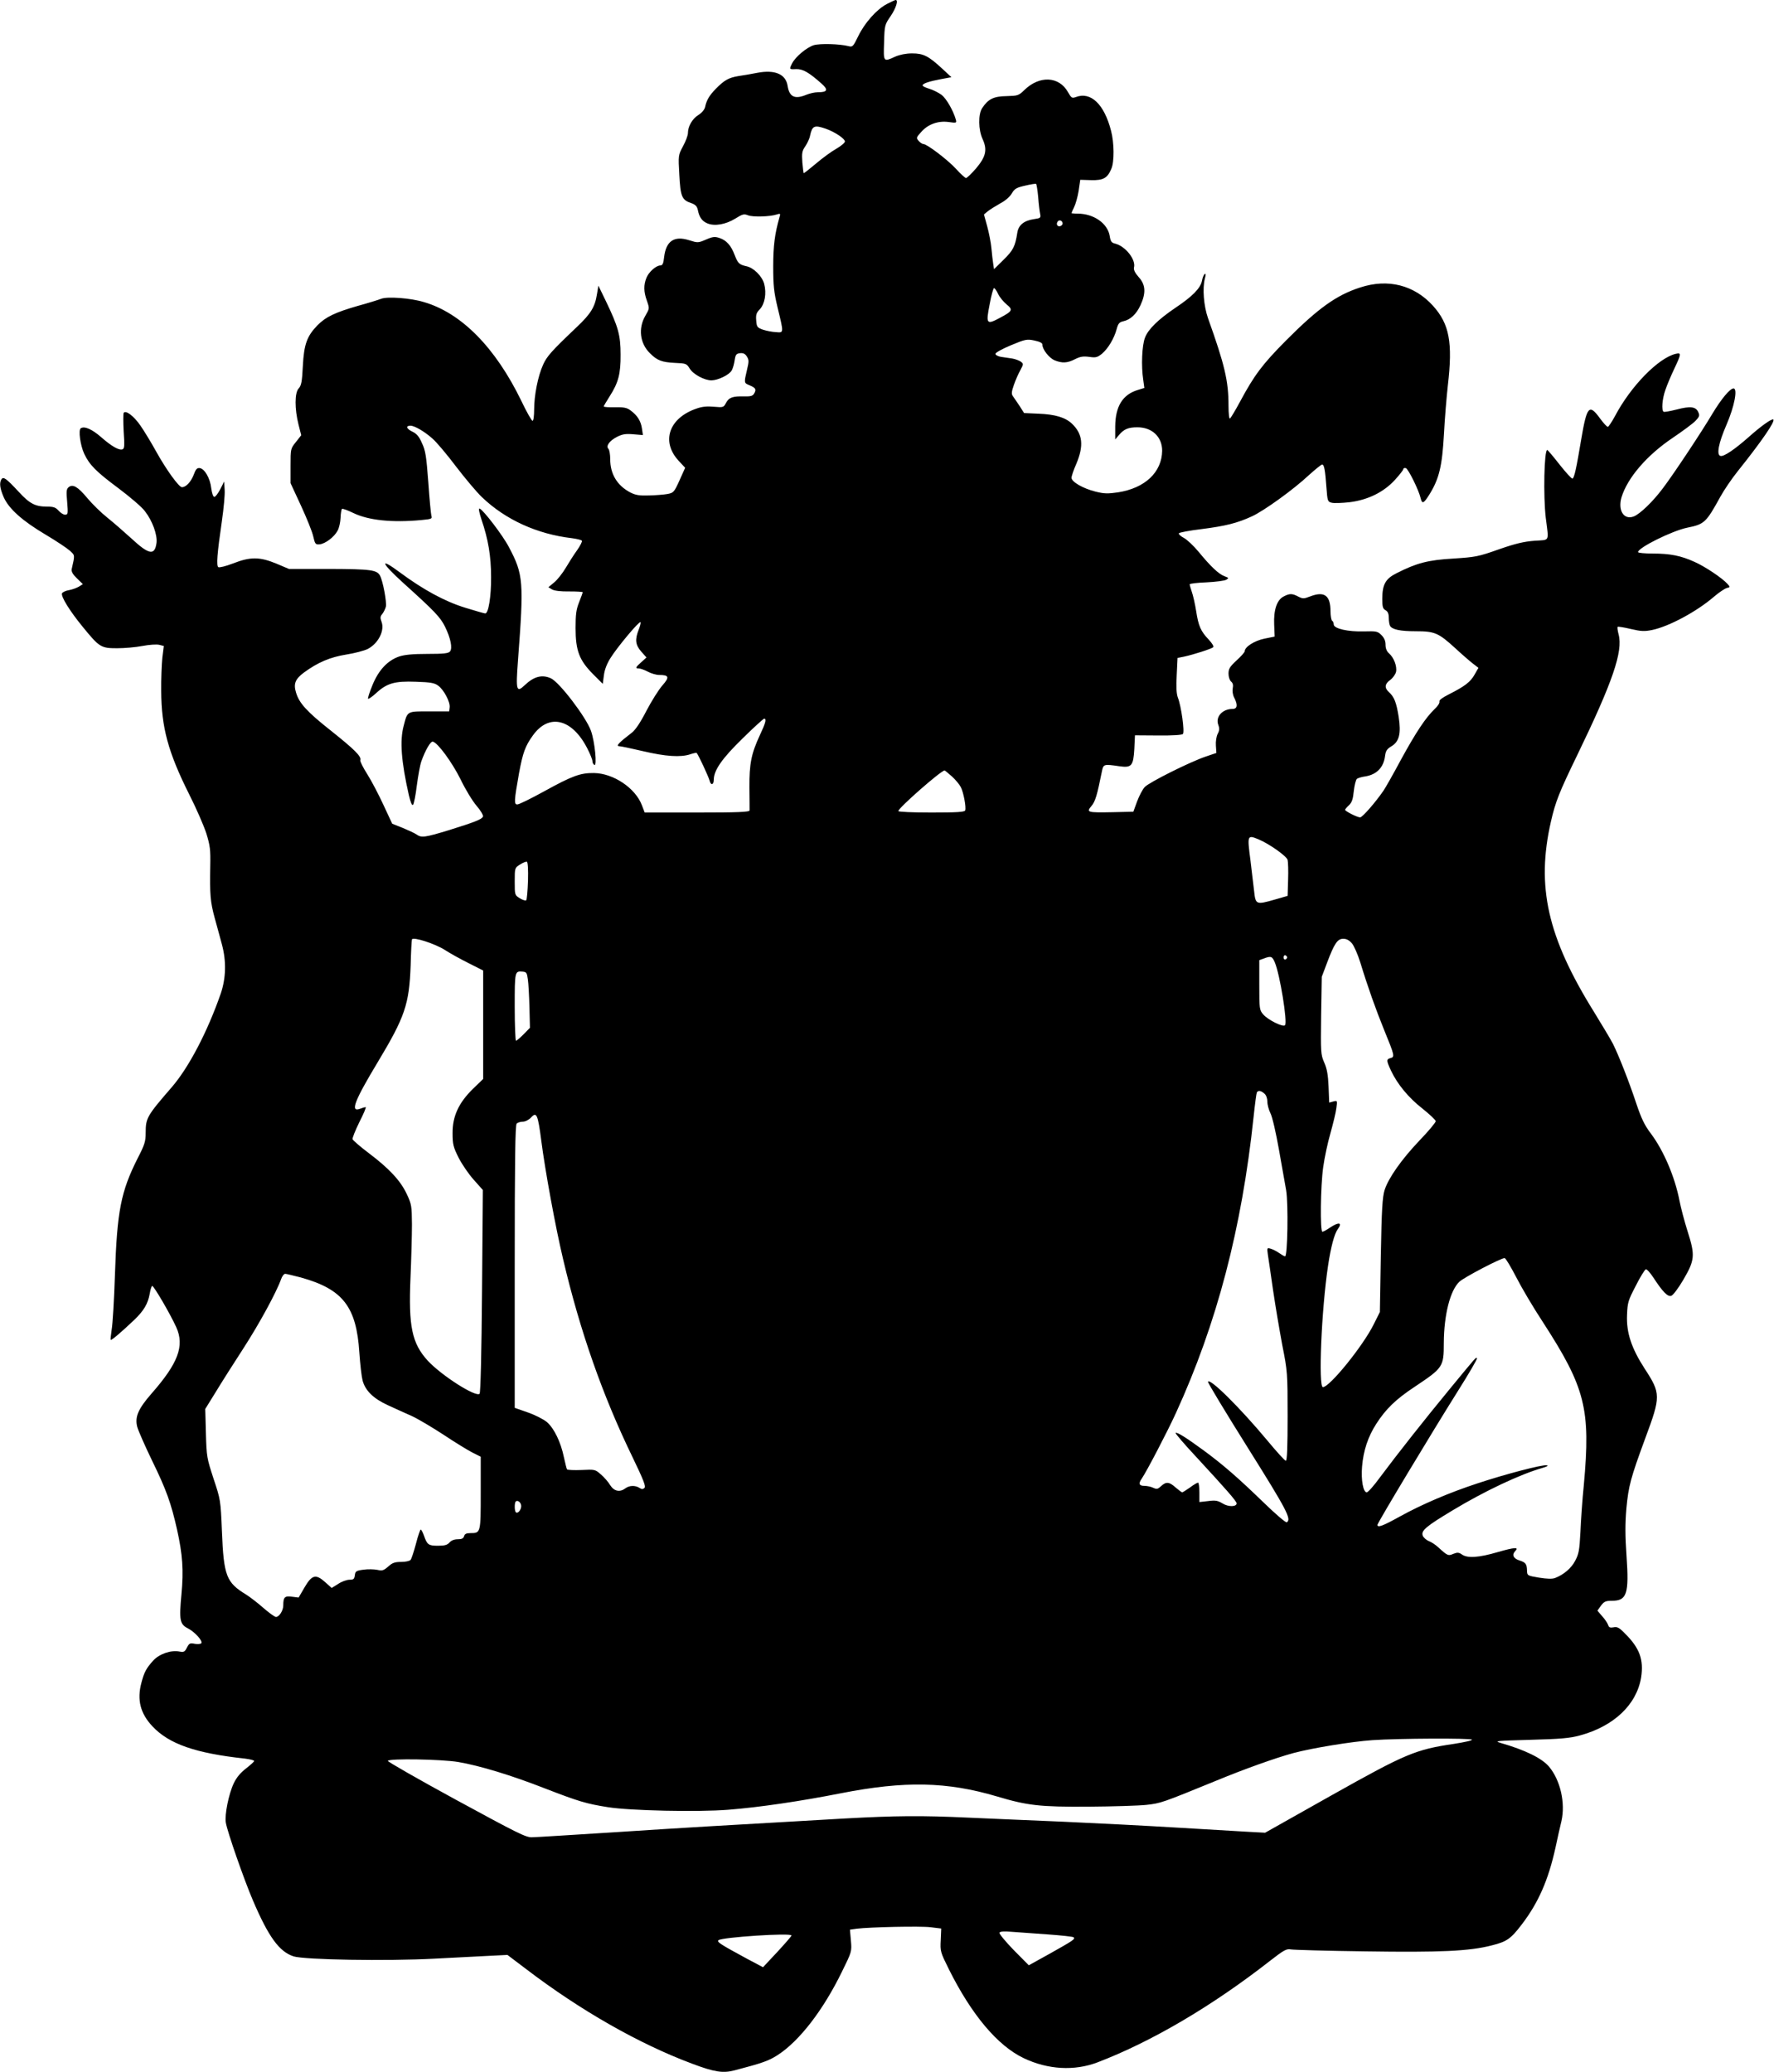 <?xml version="1.0" standalone="no"?>
<!DOCTYPE svg PUBLIC "-//W3C//DTD SVG 20010904//EN"
 "http://www.w3.org/TR/2001/REC-SVG-20010904/DTD/svg10.dtd">
<svg version="1.0" xmlns="http://www.w3.org/2000/svg"
 width="1096pt" height="1280pt" viewBox="0 0 1096 1280"
 preserveAspectRatio="xMidYMid meet">
<g transform="translate(0,1280) scale(0.1,-0.1)"
fill="#000000" stroke="none">
<path d="M5479 12775 c-62 -32 -137 -116 -177 -199 -31 -64 -35 -68 -60 -61
-56 14 -175 17 -214 6 -44 -14 -112 -70 -134 -112 -19 -38 -19 -38 25 -36 41
1 77 -19 156 -89 44 -39 38 -54 -23 -54 -18 0 -49 -7 -69 -15 -72 -30 -106
-15 -117 54 -11 73 -78 102 -188 81 -35 -7 -87 -16 -116 -20 -60 -10 -87 -25
-140 -79 -40 -41 -57 -70 -66 -113 -4 -16 -20 -35 -42 -49 -37 -23 -64 -70
-64 -112 0 -13 -13 -49 -30 -80 -30 -56 -30 -57 -23 -178 7 -134 16 -155 74
-174 25 -9 35 -19 40 -41 9 -46 26 -70 59 -84 45 -19 113 -7 172 29 45 28 54
31 79 21 29 -12 136 -9 178 5 22 7 24 6 17 -16 -29 -102 -39 -176 -39 -304 0
-119 4 -158 27 -255 39 -161 39 -156 -10 -152 -23 1 -59 8 -80 15 -36 13 -39
17 -42 57 -3 35 1 48 22 69 31 33 43 99 27 158 -13 47 -65 99 -109 108 -45 10
-53 18 -73 69 -22 59 -51 92 -95 106 -27 9 -41 8 -82 -10 -49 -21 -51 -21
-105 -4 -92 29 -142 -5 -154 -104 -4 -40 -10 -52 -23 -52 -26 0 -71 -39 -86
-76 -18 -44 -18 -86 3 -143 16 -47 16 -47 -10 -92 -45 -77 -34 -171 29 -232
44 -44 73 -55 153 -59 69 -3 73 -4 92 -35 22 -36 91 -73 135 -73 41 1 110 34
125 62 7 12 15 41 18 63 5 34 10 40 33 43 19 2 31 -3 42 -20 13 -21 14 -30 1
-83 -19 -81 -19 -81 15 -95 38 -16 44 -25 30 -50 -9 -16 -20 -20 -63 -19 -71
2 -94 -7 -112 -41 -14 -27 -17 -28 -74 -23 -41 4 -74 1 -107 -11 -171 -58
-221 -203 -112 -322 l41 -44 -35 -78 c-33 -73 -37 -77 -74 -84 -21 -4 -73 -8
-114 -9 -60 -2 -83 2 -115 18 -82 43 -125 114 -125 206 0 29 -5 58 -11 64 -17
17 6 50 53 74 34 17 53 20 101 16 l59 -5 -6 41 c-7 47 -29 81 -70 111 -22 17
-41 21 -97 20 -38 -1 -69 1 -69 5 0 3 16 30 35 60 56 87 70 142 69 261 0 119
-14 170 -91 330 l-46 95 -9 -53 c-12 -78 -38 -121 -125 -203 -156 -148 -185
-181 -208 -233 -32 -71 -55 -189 -55 -276 0 -40 -4 -70 -10 -70 -5 0 -37 55
-69 123 -160 330 -371 544 -603 611 -82 25 -226 35 -263 20 -16 -6 -82 -27
-145 -44 -139 -40 -198 -68 -249 -120 -65 -67 -83 -118 -90 -251 -5 -97 -9
-121 -26 -139 -25 -27 -25 -126 -1 -222 l17 -67 -33 -42 c-33 -41 -33 -42 -33
-148 l0 -106 64 -138 c35 -76 70 -162 76 -190 11 -48 14 -52 39 -50 35 3 91
45 112 85 9 16 17 52 18 79 1 27 5 52 9 55 3 3 34 -8 69 -25 94 -46 242 -61
421 -44 64 6 68 8 62 27 -3 12 -12 105 -19 208 -12 159 -17 194 -39 240 -18
42 -33 59 -61 72 -35 17 -41 36 -10 36 25 0 87 -36 135 -79 26 -22 92 -101
147 -174 56 -73 128 -159 160 -189 145 -139 341 -228 555 -253 31 -4 60 -11
62 -16 3 -4 -10 -30 -28 -56 -19 -26 -51 -76 -71 -110 -20 -34 -53 -76 -73
-92 l-35 -29 23 -14 c15 -8 54 -13 107 -12 45 0 82 -2 82 -5 0 -3 -10 -31 -22
-61 -18 -45 -22 -75 -22 -160 0 -140 23 -199 107 -284 l61 -61 7 53 c4 34 19
73 41 107 40 65 177 229 185 221 3 -3 -2 -23 -11 -46 -24 -61 -21 -94 16 -136
l32 -36 -32 -29 c-37 -33 -39 -39 -14 -39 9 0 34 -9 55 -20 20 -11 52 -20 69
-20 61 0 66 -13 21 -64 -23 -26 -67 -96 -99 -157 -38 -74 -69 -120 -92 -137
-77 -59 -98 -81 -78 -82 10 0 77 -14 149 -31 140 -33 232 -39 292 -19 20 7 38
10 39 8 11 -11 74 -148 80 -171 7 -31 26 -27 26 6 0 58 51 131 177 254 69 68
130 123 134 123 16 0 9 -27 -26 -101 -53 -114 -66 -176 -65 -324 1 -71 1 -136
1 -142 -1 -10 -73 -13 -325 -13 l-323 0 -18 47 c-41 105 -175 195 -295 197
-85 1 -134 -17 -310 -114 -80 -44 -153 -80 -164 -80 -21 0 -20 21 11 195 23
124 38 166 85 231 99 139 243 104 337 -81 17 -33 31 -68 31 -77 0 -9 5 -20 12
-24 18 -11 3 144 -21 211 -30 84 -194 299 -247 324 -55 25 -105 12 -162 -42
-51 -49 -56 -34 -42 150 37 492 34 533 -56 703 -36 70 -159 231 -181 238 -8 2
-3 -22 12 -69 41 -120 59 -225 59 -354 1 -119 -16 -225 -36 -225 -5 0 -62 16
-126 36 -126 39 -259 112 -402 218 -129 96 -117 60 22 -66 194 -175 228 -211
257 -269 35 -71 48 -134 31 -154 -10 -12 -40 -15 -139 -15 -92 0 -141 -5 -175
-16 -72 -25 -127 -84 -165 -177 -18 -44 -30 -81 -27 -84 3 -3 25 12 49 34 67
62 115 76 246 71 91 -3 115 -7 138 -24 35 -25 75 -101 71 -134 l-3 -25 -123 0
c-139 0 -134 3 -158 -89 -25 -92 -15 -221 32 -429 11 -45 19 -66 26 -59 5 5
16 58 23 118 8 60 20 127 28 150 25 70 57 125 71 122 31 -7 119 -128 171 -232
29 -61 74 -135 99 -164 25 -29 43 -59 40 -67 -7 -17 -50 -34 -214 -85 -145
-44 -166 -47 -196 -26 -11 8 -50 26 -86 41 l-65 26 -54 116 c-29 63 -74 149
-100 190 -26 41 -46 80 -43 87 8 22 -35 65 -182 182 -148 117 -196 170 -215
235 -17 54 -5 84 49 124 86 63 162 95 261 111 52 8 111 24 132 34 66 34 107
114 86 169 -9 24 -8 33 5 48 8 10 18 30 22 45 6 28 -18 157 -36 191 -19 36
-55 41 -313 42 l-250 0 -78 33 c-102 42 -160 43 -267 1 -44 -17 -85 -27 -91
-23 -13 8 -8 80 22 286 11 76 19 161 17 190 l-3 53 -24 -47 c-14 -27 -30 -48
-37 -48 -7 0 -15 23 -19 54 -7 62 -41 120 -71 124 -17 2 -25 -7 -38 -43 -17
-43 -47 -75 -72 -75 -19 0 -98 110 -159 220 -32 58 -76 130 -97 160 -41 60
-92 98 -104 79 -3 -6 -3 -58 0 -115 6 -87 5 -105 -7 -110 -21 -8 -67 18 -132
75 -56 49 -103 70 -126 55 -16 -10 -3 -105 21 -157 33 -70 74 -111 211 -213
72 -54 146 -117 164 -142 47 -60 78 -147 72 -196 -11 -80 -46 -74 -155 27 -43
39 -110 98 -149 129 -39 31 -94 85 -123 120 -59 71 -90 89 -116 68 -14 -12
-15 -26 -9 -92 6 -72 5 -78 -13 -78 -10 0 -28 11 -40 25 -18 20 -31 25 -72 25
-72 0 -107 18 -174 91 -77 83 -95 96 -107 78 -14 -23 -10 -56 14 -111 32 -72
115 -146 260 -232 64 -38 130 -82 148 -98 33 -30 32 -25 12 -114 -3 -15 6 -32
32 -57 l37 -36 -24 -15 c-13 -8 -40 -18 -61 -22 -21 -3 -41 -13 -44 -20 -7
-20 47 -108 129 -208 102 -125 112 -131 211 -131 45 0 116 6 157 14 42 8 88
11 104 7 l28 -7 -9 -72 c-4 -40 -8 -133 -7 -207 1 -223 42 -377 174 -640 43
-85 90 -193 105 -240 23 -75 26 -99 24 -200 -3 -181 0 -219 27 -320 14 -52 35
-126 45 -165 28 -103 25 -209 -7 -303 -82 -236 -197 -456 -302 -578 -154 -178
-162 -191 -162 -283 0 -53 -6 -73 -50 -158 -103 -205 -127 -324 -140 -721 -5
-152 -14 -304 -20 -336 -5 -33 -8 -62 -6 -64 5 -4 64 46 144 122 60 57 86 101
97 163 4 24 10 45 15 48 8 5 112 -173 149 -255 52 -115 12 -222 -153 -410 -83
-95 -104 -145 -88 -206 7 -25 48 -118 91 -207 89 -182 118 -264 155 -428 34
-153 41 -250 27 -399 -15 -159 -10 -185 39 -210 43 -22 93 -77 84 -92 -4 -5
-21 -7 -40 -4 -30 6 -35 4 -49 -23 -13 -26 -19 -30 -45 -25 -53 11 -126 -14
-164 -56 -43 -48 -55 -71 -72 -135 -29 -107 -7 -192 69 -272 102 -108 265
-165 570 -198 31 -4 57 -10 57 -15 0 -4 -23 -25 -50 -46 -35 -27 -59 -56 -76
-92 -31 -65 -57 -195 -49 -242 9 -56 113 -354 167 -480 97 -227 163 -318 252
-347 67 -21 574 -30 872 -14 115 6 263 14 329 17 l120 6 115 -87 c334 -255
699 -463 1026 -585 138 -52 190 -60 263 -41 171 45 209 58 265 94 135 87 282
278 398 516 60 122 61 124 55 191 l-6 68 42 6 c81 10 393 17 457 9 l65 -8 -3
-71 c-4 -70 -2 -75 51 -182 140 -280 300 -471 462 -548 149 -71 313 -80 455
-26 335 128 709 348 1067 628 85 66 101 75 128 70 16 -3 224 -9 460 -12 462
-7 644 1 782 37 92 23 117 40 186 131 102 134 163 273 207 473 12 55 28 129
37 165 25 111 -7 251 -76 334 -44 53 -148 104 -301 148 -41 12 -25 13 185 19
187 5 244 10 306 27 210 57 350 190 378 358 17 110 -9 182 -100 272 -35 36
-48 43 -70 38 -22 -4 -29 -1 -34 15 -4 11 -20 36 -37 54 l-29 34 22 31 c20 26
29 30 69 30 91 0 105 44 89 275 -9 127 -9 202 -1 295 13 139 26 188 117 435
96 258 96 276 -4 429 -82 127 -114 223 -109 333 3 76 7 89 54 179 27 54 55 99
62 102 6 2 27 -21 46 -50 58 -89 89 -121 111 -114 11 3 44 47 74 98 72 123 75
151 27 301 -20 63 -42 148 -50 189 -28 146 -98 310 -177 415 -38 50 -58 91
-89 183 -46 139 -110 301 -145 371 -14 27 -67 116 -117 197 -288 463 -358 775
-266 1177 28 122 50 178 163 411 218 450 283 640 255 744 -6 23 -9 44 -6 47 2
3 39 -3 81 -13 65 -15 84 -16 133 -6 104 22 274 113 382 206 30 26 65 49 78
53 22 5 22 6 5 25 -32 36 -139 108 -205 137 -84 38 -150 51 -258 51 -50 0 -90
4 -90 9 0 27 211 132 305 151 105 21 116 32 203 190 23 42 72 114 109 160 144
180 231 306 219 318 -8 8 -76 -40 -152 -108 -85 -75 -153 -122 -174 -117 -27
5 -13 79 37 194 48 111 70 223 43 223 -22 0 -75 -64 -130 -155 -67 -113 -236
-368 -306 -461 -62 -83 -142 -160 -181 -175 -61 -23 -99 38 -75 119 37 120
156 259 315 366 62 42 126 89 142 106 24 25 27 33 17 54 -15 34 -49 38 -133
16 -40 -10 -77 -17 -81 -14 -14 9 -9 79 11 135 10 30 35 89 55 131 44 93 44
100 9 92 -107 -25 -278 -200 -375 -384 -19 -35 -39 -65 -44 -67 -5 -2 -27 22
-49 52 -67 92 -81 77 -116 -129 -30 -180 -43 -239 -54 -243 -6 -1 -41 38 -80
87 -38 49 -73 90 -76 90 -19 0 -25 -285 -9 -420 19 -152 27 -134 -70 -141 -65
-5 -117 -17 -220 -53 -127 -45 -144 -48 -282 -57 -155 -9 -225 -27 -349 -90
-69 -34 -89 -70 -89 -158 0 -50 3 -62 20 -71 14 -8 20 -21 20 -48 0 -20 4 -42
8 -49 14 -23 64 -33 159 -33 117 0 140 -10 243 -104 42 -39 92 -82 110 -96
l34 -26 -24 -42 c-25 -45 -60 -72 -159 -122 -40 -20 -61 -36 -58 -44 3 -8 -10
-29 -30 -47 -56 -54 -115 -143 -208 -313 -47 -88 -96 -174 -107 -190 -50 -73
-131 -166 -145 -166 -17 0 -93 38 -93 47 0 3 11 16 24 28 18 17 25 37 30 88 4
36 13 70 19 75 7 5 29 12 51 15 71 11 114 55 123 126 4 32 12 44 39 60 49 29
61 79 45 183 -14 88 -27 122 -60 152 -29 26 -26 51 8 75 16 12 32 34 36 50 7
34 -13 88 -44 115 -14 12 -21 31 -21 53 0 23 -8 42 -25 59 -24 24 -31 25 -108
23 -98 -3 -187 17 -187 43 0 9 -4 20 -10 23 -5 3 -10 30 -10 58 0 99 -38 126
-126 92 -39 -15 -45 -15 -73 -1 -37 20 -54 20 -90 1 -42 -21 -63 -83 -59 -174
l3 -74 -64 -13 c-62 -13 -121 -51 -121 -78 0 -5 -22 -31 -50 -56 -42 -39 -50
-52 -50 -82 0 -20 7 -41 16 -49 11 -9 14 -22 10 -42 -3 -16 0 -40 9 -57 23
-45 20 -70 -10 -70 -63 0 -107 -49 -88 -99 8 -21 7 -35 -4 -55 -8 -16 -13 -47
-11 -73 l3 -45 -65 -22 c-98 -33 -352 -160 -378 -189 -13 -14 -34 -54 -47 -89
l-23 -63 -128 -3 c-157 -3 -164 -1 -131 38 24 28 35 66 65 215 9 44 11 45 107
31 76 -11 87 2 93 106 l4 85 144 -1 c84 -1 147 3 152 9 12 12 -10 173 -31 225
-9 25 -11 66 -7 140 l5 105 40 8 c60 13 169 48 180 58 5 6 -5 23 -27 47 -49
51 -64 84 -78 177 -7 44 -19 97 -27 119 -7 21 -13 42 -13 46 0 4 47 10 104 12
57 3 112 10 122 16 17 10 16 12 -11 22 -36 13 -87 62 -160 151 -30 36 -70 74
-90 85 -19 10 -34 23 -32 29 2 5 65 17 140 26 149 19 221 37 312 79 74 34 256
165 351 254 40 36 77 66 82 66 13 0 19 -32 27 -143 6 -83 8 -87 32 -93 14 -4
64 -2 110 3 114 14 212 62 282 139 28 31 51 60 51 66 0 5 7 8 15 6 15 -3 81
-137 92 -186 9 -38 19 -34 56 26 59 96 77 174 88 370 5 95 16 230 24 300 31
266 10 380 -92 493 -116 128 -278 169 -449 113 -147 -47 -261 -129 -459 -328
-146 -147 -196 -214 -284 -378 -29 -54 -57 -100 -62 -104 -5 -3 -9 30 -9 79 0
153 -23 251 -127 542 -26 75 -35 183 -19 244 6 23 6 32 -1 28 -6 -4 -14 -23
-17 -42 -9 -45 -58 -96 -163 -166 -109 -74 -169 -133 -189 -185 -19 -49 -24
-175 -11 -260 l7 -51 -39 -12 c-95 -28 -140 -101 -141 -226 l0 -80 23 27 c31
37 58 48 114 48 91 0 153 -59 153 -145 -2 -133 -106 -231 -273 -257 -63 -9
-85 -9 -140 5 -76 19 -147 60 -147 85 0 10 13 49 30 87 47 112 39 184 -27 247
-41 39 -104 58 -207 62 l-89 4 -28 44 c-16 23 -34 51 -41 60 -10 14 -9 27 6
70 10 29 28 70 40 91 20 38 20 39 2 53 -11 7 -34 16 -53 19 -18 3 -49 7 -68
10 -20 3 -35 12 -35 19 0 7 43 31 96 53 89 37 99 39 145 29 33 -7 49 -15 49
-25 0 -30 41 -82 75 -97 47 -19 79 -18 127 7 32 16 50 19 88 14 41 -6 50 -3
79 20 38 33 75 95 90 152 9 34 17 43 41 48 44 10 80 43 106 99 35 76 32 127
-11 174 -23 26 -32 45 -29 59 13 49 -53 132 -117 148 -22 5 -28 14 -33 47 -13
78 -99 138 -198 138 -21 0 -38 2 -38 3 0 2 7 19 16 37 9 18 22 63 28 101 l10
68 67 -2 c75 -2 101 12 125 70 19 43 18 161 -2 236 -42 163 -125 243 -218 207
-23 -8 -27 -6 -48 31 -55 98 -176 104 -270 12 -35 -34 -40 -35 -110 -37 -79
-1 -113 -18 -150 -74 -25 -38 -24 -134 3 -192 30 -66 20 -109 -42 -182 -28
-32 -55 -58 -61 -58 -5 0 -33 25 -61 56 -51 56 -180 154 -202 154 -7 0 -20 9
-29 19 -16 18 -16 21 14 54 42 49 105 72 171 63 49 -7 50 -6 44 16 -16 56 -59
130 -88 152 -18 13 -51 30 -74 37 -24 7 -43 16 -43 21 0 12 39 25 114 39 l64
12 -55 51 c-86 80 -118 96 -188 96 -38 0 -76 -8 -104 -20 -74 -34 -73 -34 -69
88 3 107 4 109 41 163 33 49 49 100 30 99 -5 -1 -29 -12 -54 -25z m-378 -770
c57 -20 119 -62 119 -79 0 -8 -24 -28 -53 -45 -29 -16 -85 -57 -125 -91 -39
-33 -74 -60 -76 -60 -2 0 -6 30 -9 66 -4 58 -2 71 18 100 13 19 27 49 30 67
13 60 26 66 96 42z m1313 -422 c3 -43 9 -90 12 -104 5 -25 3 -27 -39 -33 -61
-9 -95 -37 -102 -84 -13 -84 -25 -108 -84 -166 l-60 -59 -5 34 c-3 19 -8 62
-11 96 -3 34 -15 94 -26 135 l-20 73 24 20 c14 11 48 32 76 48 31 16 60 41 72
62 17 29 29 36 82 48 34 8 65 13 68 11 3 -2 9 -38 13 -81z m151 -164 c0 -7 -8
-15 -17 -17 -18 -3 -25 18 -11 32 10 10 28 1 28 -15z m-399 -434 c9 -20 33
-49 52 -65 42 -34 38 -42 -41 -84 -82 -44 -87 -38 -63 83 10 56 23 101 27 101
5 0 16 -16 25 -35z m-285 -2982 c22 -20 47 -50 55 -66 17 -33 34 -125 27 -144
-4 -10 -52 -13 -209 -13 -118 0 -204 4 -204 9 0 19 264 251 286 251 2 0 22
-17 45 -37z m1895 -389 c65 -27 174 -104 179 -127 3 -12 5 -67 3 -122 l-3
-100 -80 -23 c-115 -33 -118 -31 -127 53 -5 39 -15 125 -23 193 -20 153 -19
155 51 126z m-4514 -255 c-2 -63 -7 -117 -11 -121 -3 -4 -21 1 -39 12 -32 20
-32 20 -32 104 0 84 0 84 33 105 17 11 37 19 42 17 6 -2 9 -47 7 -117z m-512
-429 c29 -19 94 -55 144 -80 l91 -46 0 -335 0 -335 -63 -61 c-88 -86 -127
-170 -126 -275 0 -68 5 -86 37 -150 20 -40 62 -101 93 -136 l57 -64 -5 -624
c-3 -383 -9 -629 -15 -635 -23 -23 -236 113 -321 205 -97 107 -119 211 -106
511 5 116 9 264 9 330 -1 114 -2 124 -32 188 -39 83 -108 157 -235 253 -53 40
-98 79 -100 86 -2 6 17 54 42 105 26 51 44 93 39 93 -4 0 -19 -4 -34 -10 -63
-24 -37 46 110 290 167 278 193 355 202 595 2 83 6 155 8 161 5 18 143 -26
205 -66z m5603 41 c13 -16 36 -69 51 -117 46 -151 97 -294 148 -419 64 -156
66 -165 39 -172 -27 -7 -26 -16 3 -78 39 -83 108 -167 194 -234 45 -36 82 -71
82 -78 0 -8 -44 -61 -99 -118 -113 -119 -193 -233 -217 -308 -13 -42 -18 -118
-23 -403 l-6 -350 -38 -76 c-65 -132 -272 -388 -314 -388 -29 0 -9 479 32 751
17 114 39 197 60 225 31 42 6 46 -49 9 -20 -14 -41 -25 -46 -25 -15 0 -12 281
5 400 8 58 28 152 45 210 16 58 33 126 36 153 7 48 6 48 -18 42 l-26 -7 -4 99
c-3 73 -10 111 -27 149 -21 49 -22 60 -19 290 l4 239 32 85 c46 122 65 150
101 150 20 0 37 -9 54 -29z m-401 -86 c0 -5 -5 -11 -11 -13 -6 -2 -11 4 -11
13 0 9 5 15 11 13 6 -2 11 -8 11 -13z m-76 -31 c32 -76 79 -370 63 -388 -12
-14 -106 33 -135 67 -23 27 -24 34 -24 182 l0 153 28 10 c44 17 52 14 68 -24z
m-4615 -104 c4 -25 8 -102 10 -173 l3 -127 -39 -40 c-22 -22 -43 -40 -47 -40
-4 0 -8 94 -8 209 0 223 0 222 50 218 22 -2 26 -8 31 -47z m4551 -707 c11 -9
18 -30 18 -50 0 -19 9 -51 19 -71 11 -20 34 -120 52 -222 18 -102 38 -216 45
-254 14 -82 9 -413 -7 -408 -6 1 -23 11 -37 21 -15 11 -38 22 -51 26 -23 7
-24 6 -18 -36 4 -24 18 -123 32 -219 14 -96 40 -249 57 -340 32 -162 33 -171
33 -440 0 -188 -3 -275 -11 -275 -6 0 -57 56 -114 125 -171 205 -358 390 -367
363 -2 -5 109 -189 247 -409 242 -386 270 -440 240 -459 -6 -4 -70 51 -143
122 -159 154 -251 234 -372 323 -108 79 -164 114 -172 107 -3 -3 56 -72 131
-152 179 -194 246 -270 246 -283 0 -22 -51 -23 -86 -1 -30 18 -44 21 -90 15
l-54 -6 0 60 c0 33 -4 60 -8 60 -5 0 -28 -13 -50 -30 -23 -16 -45 -30 -48 -30
-4 0 -22 14 -41 30 -40 36 -59 37 -90 8 -20 -18 -26 -20 -48 -10 -14 7 -39 12
-55 12 -33 0 -38 14 -16 45 30 44 157 287 211 405 253 553 407 1140 480 1831
8 77 17 144 20 150 9 14 26 11 47 -8z m-4468 -290 c24 -186 87 -531 135 -733
105 -446 244 -842 429 -1223 67 -139 83 -180 74 -189 -10 -10 -17 -10 -32 0
-26 16 -62 15 -86 -3 -34 -26 -70 -19 -94 19 -11 19 -37 49 -57 66 -36 32 -38
32 -120 28 -46 -2 -86 0 -90 4 -3 5 -11 38 -19 74 -19 94 -61 180 -105 218
-22 18 -73 44 -119 60 l-80 28 0 872 c0 665 3 875 12 884 7 7 24 12 38 12 15
0 37 11 51 26 34 37 42 19 63 -143z m6023 -843 c32 -63 105 -187 163 -275 265
-409 298 -539 255 -1010 -9 -88 -18 -218 -21 -290 -6 -113 -10 -136 -32 -177
-24 -47 -72 -87 -124 -107 -18 -7 -49 -6 -100 2 -72 12 -73 13 -74 43 -1 42
-8 51 -49 64 -36 12 -46 35 -23 58 24 24 -4 23 -108 -7 -119 -35 -188 -39
-222 -15 -19 13 -28 14 -53 4 -32 -14 -36 -12 -94 41 -16 15 -42 32 -58 38
-15 6 -32 21 -37 33 -12 31 20 58 185 157 197 119 418 223 555 262 31 9 38 14
25 16 -27 5 -256 -55 -425 -111 -177 -58 -345 -130 -481 -205 -106 -59 -139
-71 -139 -52 0 12 340 577 499 830 67 106 119 196 116 199 -7 7 6 22 -167
-188 -159 -193 -327 -406 -432 -547 -37 -51 -74 -93 -82 -93 -22 0 -36 76 -29
159 8 99 37 185 87 263 59 92 120 152 238 230 175 117 180 123 180 270 1 175
39 325 96 379 28 27 264 150 280 146 7 -1 38 -54 71 -117z m-7507 -3 c258 -72
342 -180 360 -463 5 -73 14 -150 20 -173 17 -63 67 -112 157 -153 43 -20 110
-50 148 -67 39 -18 126 -70 195 -115 69 -46 149 -95 178 -110 l52 -26 0 -224
c0 -247 0 -248 -64 -248 -25 0 -35 -5 -39 -19 -4 -14 -14 -19 -39 -19 -21 0
-40 -7 -51 -20 -13 -15 -29 -20 -71 -20 -59 0 -67 6 -87 63 -7 20 -16 37 -20
37 -3 0 -17 -39 -29 -87 -13 -49 -28 -94 -33 -100 -5 -7 -31 -13 -58 -13 -39
0 -55 -5 -81 -29 -28 -24 -36 -27 -67 -20 -20 4 -59 5 -86 1 -45 -6 -50 -10
-53 -35 -3 -23 -8 -27 -33 -27 -16 0 -48 -11 -70 -26 l-40 -25 -40 36 c-58 52
-82 46 -128 -33 l-36 -62 -41 5 c-45 6 -54 -2 -54 -54 0 -31 -25 -71 -45 -71
-8 0 -42 25 -77 55 -35 31 -83 68 -107 83 -123 75 -139 115 -150 392 -8 193
-9 196 -52 325 -41 126 -43 135 -47 280 l-4 150 65 105 c35 58 112 179 171
270 97 150 203 344 233 428 6 17 17 32 25 32 7 0 51 -11 98 -23z m1360 -1412
c0 -24 -22 -49 -33 -38 -9 8 -9 58 -1 66 12 12 34 -6 34 -28z m5874 -1443 c3
-5 -47 -16 -111 -26 -238 -35 -297 -60 -755 -317 l-412 -232 -110 6 c-61 4
-259 15 -441 26 -181 11 -494 27 -695 36 -201 8 -463 20 -582 25 -296 14 -458
12 -768 -5 -770 -44 -995 -57 -1423 -85 -257 -16 -487 -31 -510 -31 -37 -2
-90 25 -469 231 -235 128 -425 237 -422 241 9 16 333 10 435 -7 134 -23 328
-82 535 -163 212 -82 257 -95 389 -116 135 -22 558 -31 745 -16 191 15 448 53
696 102 393 77 654 72 964 -20 187 -56 265 -65 565 -63 149 1 309 6 357 11 90
10 98 13 433 150 174 72 368 141 475 170 115 31 359 71 489 80 159 11 609 13
615 3z m-2624 -1203 c85 -6 159 -14 163 -18 11 -11 -1 -19 -147 -101 l-130
-72 -94 95 c-53 55 -91 101 -87 107 4 7 30 9 73 5 37 -3 137 -10 222 -16z
m-1580 -7 c0 -4 -40 -50 -88 -102 l-88 -94 -100 53 c-166 90 -186 103 -175
114 18 18 451 47 451 29z"/>
</g>
</svg>
